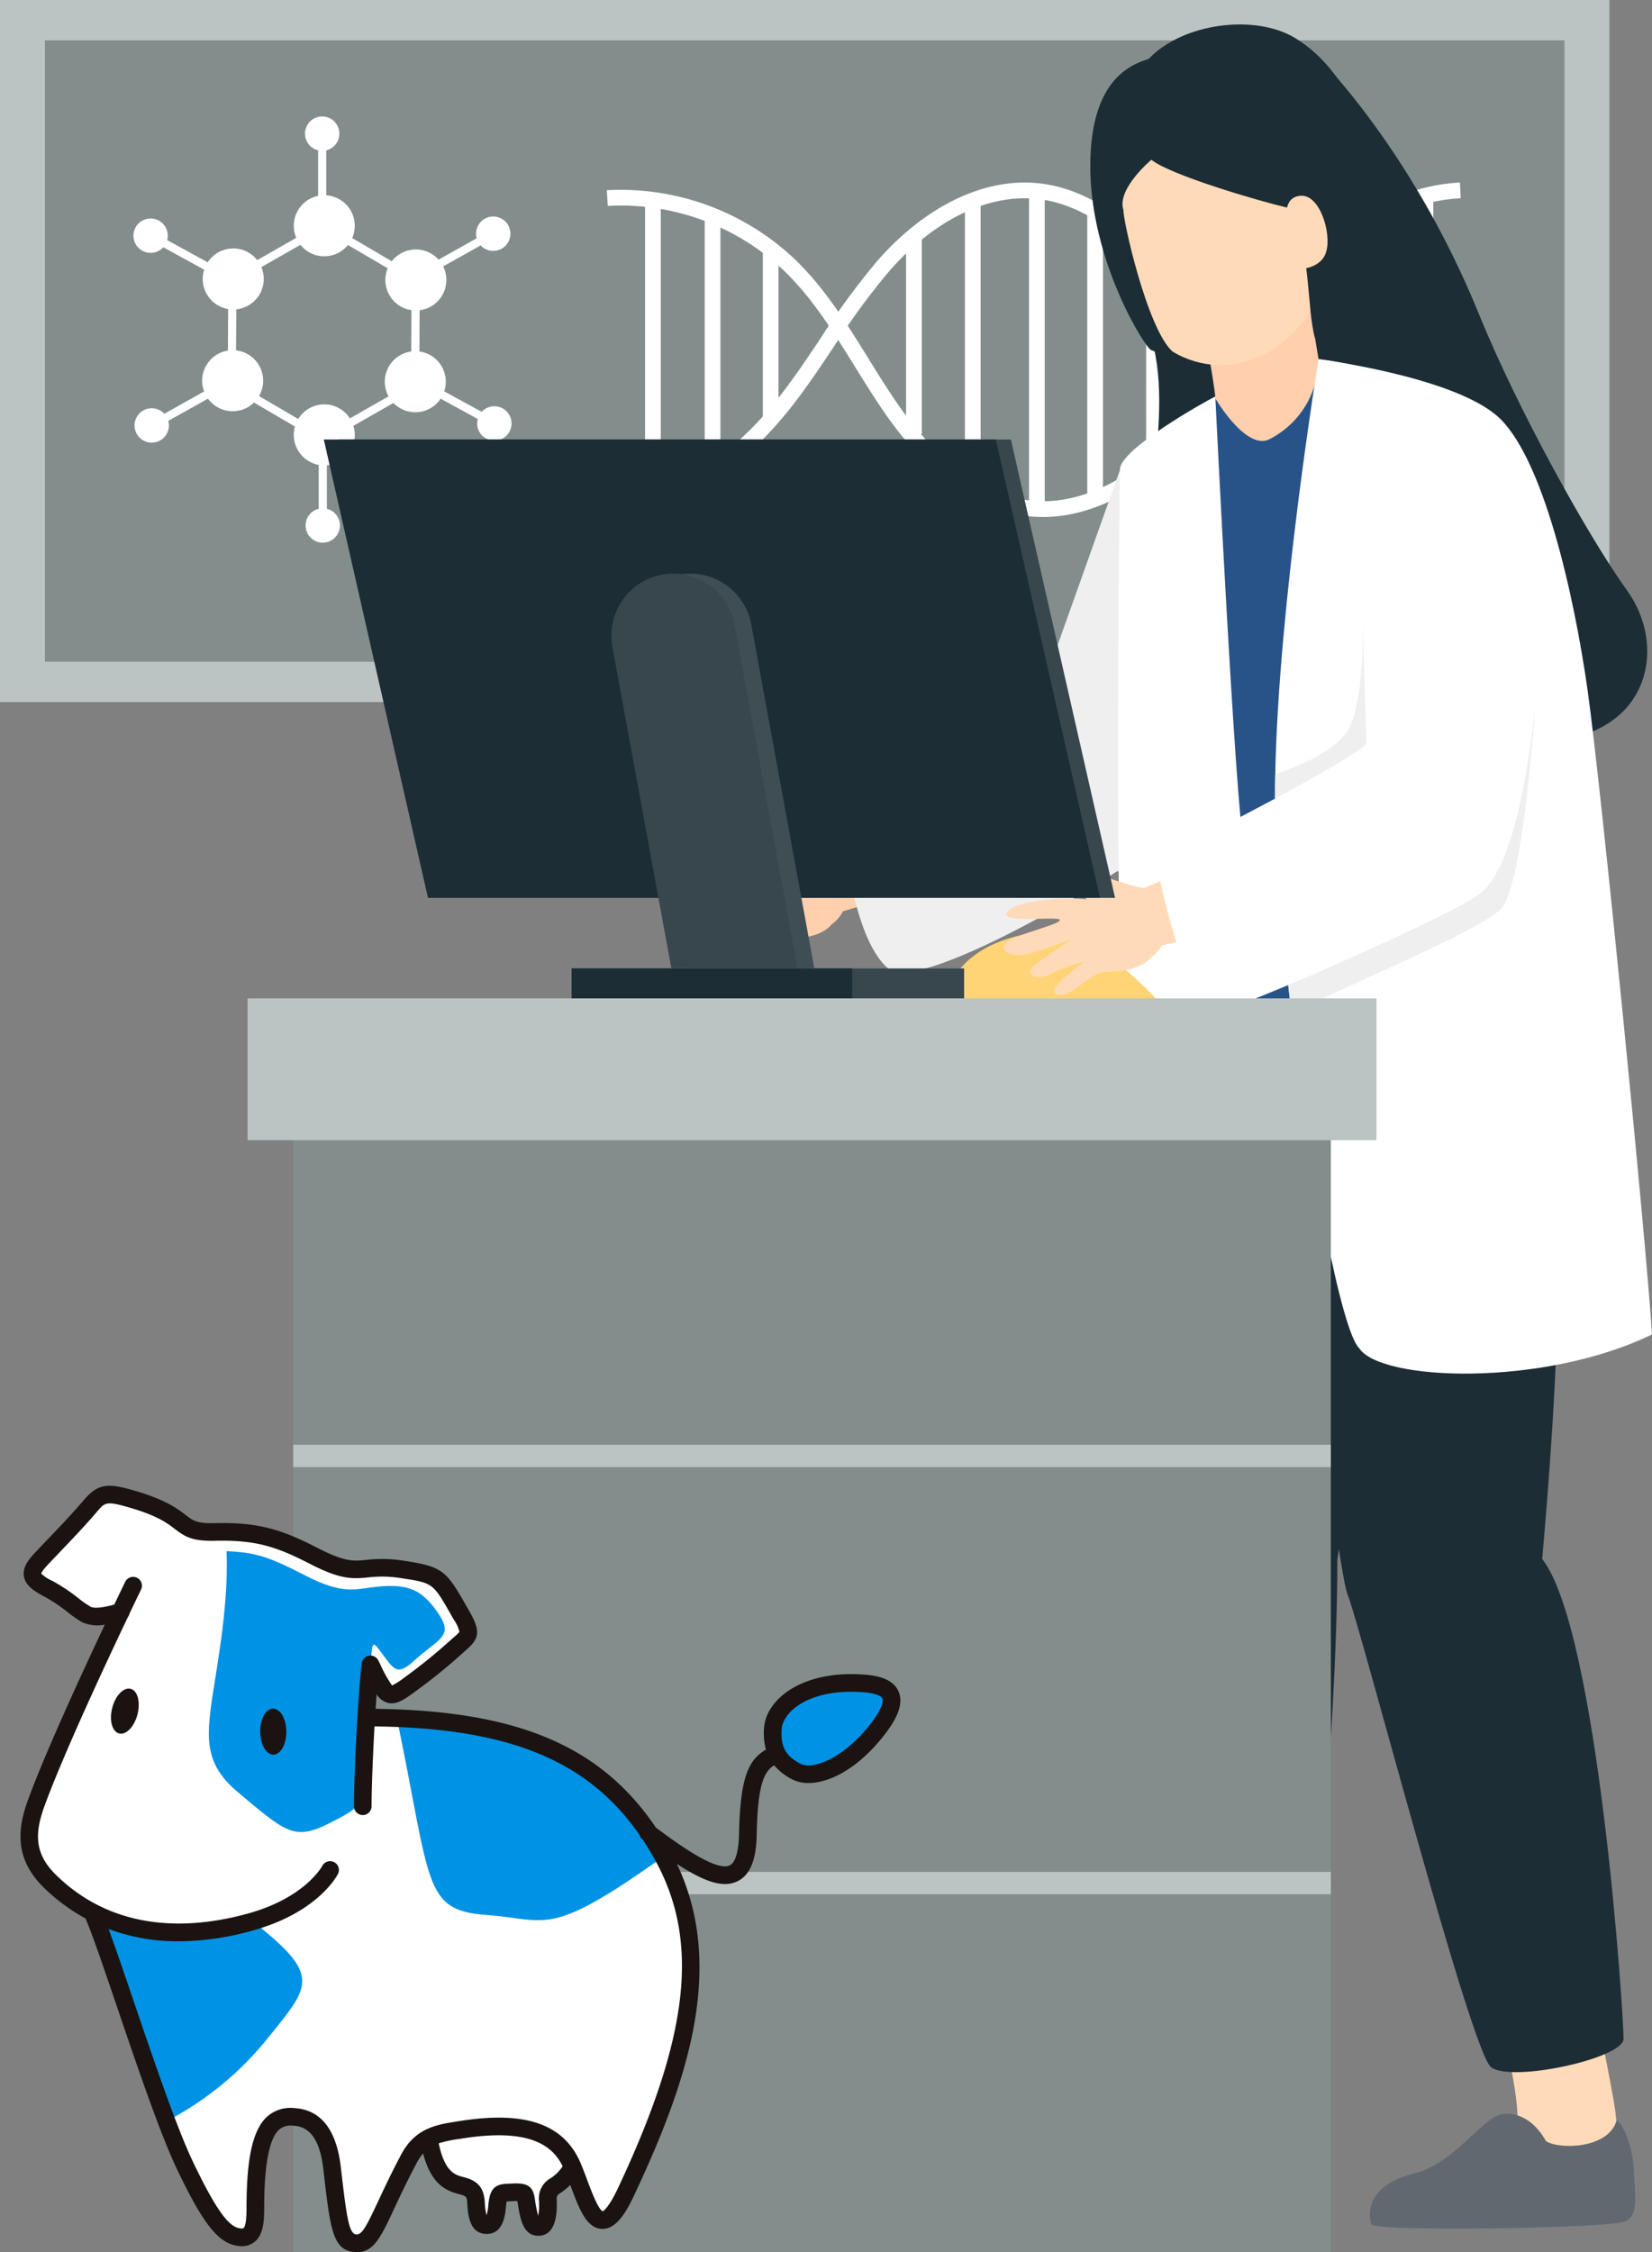 <svg id="ill_mv" xmlns="http://www.w3.org/2000/svg" width="305.46" height="416.183" viewBox="0 0 305.46 416.183">
  <rect x="0" y="0" width="305.46" height="416.183" fill="#808080" stroke="none"/>
  <g id="グループ_1574" data-name="グループ 1574" transform="translate(0 0)">
    <g id="グループ_1492" data-name="グループ 1492">
      <g id="グループ_1491" data-name="グループ 1491">
        <rect id="長方形_779" data-name="長方形 779" width="297.582" height="129.739" fill="#bbc4c3"/>
      </g>
    </g>
    <g id="グループ_1494" data-name="グループ 1494" transform="translate(8.305 7.453)">
      <g id="グループ_1493" data-name="グループ 1493">
        <rect id="長方形_780" data-name="長方形 780" width="280.972" height="114.833" fill="#838e8c"/>
      </g>
    </g>
    <g id="グループ_1546" data-name="グループ 1546" transform="translate(24.673 21.522)">
      <g id="グループ_1545" data-name="グループ 1545" transform="translate(0)">
        <g id="グループ_1496" data-name="グループ 1496" transform="translate(17.434 19.58)">
          <g id="グループ_1495" data-name="グループ 1495">
            <path id="パス_4955" data-name="パス 4955" d="M136.109,103.329a.745.745,0,0,1-.38-.1l-16.895-9.88a.753.753,0,0,1-.373-.653l.108-19.572a.753.753,0,0,1,.38-.65l17-9.694a.753.753,0,0,1,.753.005l16.9,9.88a.754.754,0,0,1,.373.653l-.108,19.572a.756.756,0,0,1-.38.651l-17,9.693A.759.759,0,0,1,136.109,103.329ZM119.97,92.265l16.144,9.442,16.248-9.263.1-18.7L136.318,64.3l-16.246,9.264Z" transform="translate(-118.461 -62.678)" fill="#fff"/>
          </g>
        </g>
        <g id="グループ_1501" data-name="グループ 1501" transform="translate(12.815 24.389)">
          <g id="グループ_1498" data-name="グループ 1498" transform="translate(33.66 18.991)">
            <g id="グループ_1497" data-name="グループ 1497">
              <path id="パス_4956" data-name="パス 4956" d="M149.3,96.15a5.639,5.639,0,1,1,7.682-2.14A5.639,5.639,0,0,1,149.3,96.15Z" transform="translate(-146.429 -85.599)" fill="#fff"/>
            </g>
          </g>
          <g id="グループ_1500" data-name="グループ 1500" transform="translate(0)">
            <g id="グループ_1499" data-name="グループ 1499" transform="translate(0)">
              <path id="パス_4957" data-name="パス 4957" d="M116.881,77.86a5.638,5.638,0,1,1,7.681-2.141A5.638,5.638,0,0,1,116.881,77.86Z" transform="translate(-114.012 -67.309)" fill="#fff"/>
            </g>
          </g>
        </g>
        <g id="グループ_1506" data-name="グループ 1506" transform="translate(12.709 24.578)">
          <g id="グループ_1503" data-name="グループ 1503" transform="translate(33.871)">
            <g id="グループ_1502" data-name="グループ 1502" transform="translate(0)">
              <path id="パス_4958" data-name="パス 4958" d="M154.885,78.073a5.638,5.638,0,1,1,2.226-7.657A5.639,5.639,0,0,1,154.885,78.073Z" transform="translate(-146.53 -67.491)" fill="#fff"/>
            </g>
          </g>
          <g id="グループ_1505" data-name="グループ 1505" transform="translate(0 18.612)">
            <g id="グループ_1504" data-name="グループ 1504">
              <path id="パス_4959" data-name="パス 4959" d="M122.265,96a5.639,5.639,0,1,1,2.225-7.657A5.638,5.638,0,0,1,122.265,96Z" transform="translate(-113.91 -85.416)" fill="#fff"/>
            </g>
          </g>
        </g>
        <g id="グループ_1511" data-name="グループ 1511" transform="translate(29.645 14.561)">
          <g id="グループ_1508" data-name="グループ 1508" transform="translate(0)">
            <g id="グループ_1507" data-name="グループ 1507">
              <path id="パス_4960" data-name="パス 4960" d="M141.5,63.483a5.639,5.639,0,1,1-5.639-5.639A5.639,5.639,0,0,1,141.5,63.483Z" transform="translate(-130.221 -57.844)" fill="#fff"/>
            </g>
          </g>
          <g id="グループ_1510" data-name="グループ 1510" transform="translate(0 38.648)">
            <g id="グループ_1509" data-name="グループ 1509">
              <path id="パス_4961" data-name="パス 4961" d="M141.5,100.7a5.639,5.639,0,1,1-5.639-5.639A5.64,5.64,0,0,1,141.5,100.7Z" transform="translate(-130.221 -95.065)" fill="#fff"/>
            </g>
          </g>
        </g>
        <g id="グループ_1522" data-name="グループ 1522" transform="translate(0 18.857)">
          <g id="グループ_1516" data-name="グループ 1516" transform="translate(53.746 30.415)">
            <g id="グループ_1513" data-name="グループ 1513" transform="translate(0)">
              <g id="グループ_1512" data-name="グループ 1512">
                <path id="パス_4962" data-name="パス 4962" d="M166.4,99.476a.747.747,0,0,1-.361-.093l-12.219-6.694a.753.753,0,1,1,.724-1.32l12.219,6.694a.753.753,0,0,1-.362,1.413Z" transform="translate(-153.433 -91.274)" fill="#fff"/>
              </g>
            </g>
            <g id="グループ_1515" data-name="グループ 1515" transform="translate(9.812 4.281)">
              <g id="グループ_1514" data-name="グループ 1514" transform="translate(0)">
                <path id="パス_4963" data-name="パス 4963" d="M164.533,101.357a3.175,3.175,0,1,1,4.31-1.258A3.173,3.173,0,0,1,164.533,101.357Z" transform="translate(-162.883 -95.397)" fill="#fff"/>
              </g>
            </g>
          </g>
          <g id="グループ_1521" data-name="グループ 1521" transform="translate(0)">
            <g id="グループ_1518" data-name="グループ 1518" transform="translate(2.439 2.431)">
              <g id="グループ_1517" data-name="グループ 1517">
                <path id="パス_4964" data-name="パス 4964" d="M116.99,72.524a.753.753,0,0,1-.36-.092l-12.219-6.7a.753.753,0,1,1,.724-1.32l12.219,6.7a.752.752,0,0,1-.363,1.412Z" transform="translate(-104.02 -64.323)" fill="#fff"/>
              </g>
            </g>
            <g id="グループ_1520" data-name="グループ 1520" transform="translate(0)">
              <g id="グループ_1519" data-name="グループ 1519">
                <path id="パス_4965" data-name="パス 4965" d="M106.372,62.373a3.175,3.175,0,1,1-4.31,1.258A3.176,3.176,0,0,1,106.372,62.373Z" transform="translate(-101.671 -61.982)" fill="#fff"/>
              </g>
            </g>
          </g>
        </g>
        <g id="グループ_1533" data-name="グループ 1533" transform="translate(0.204 18.489)">
          <g id="グループ_1527" data-name="グループ 1527" transform="translate(53.397)">
            <g id="グループ_1524" data-name="グループ 1524" transform="translate(0 2.431)">
              <g id="グループ_1523" data-name="グループ 1523">
                <path id="パス_4966" data-name="パス 4966" d="M154.047,72.275a.754.754,0,0,1-.369-1.411l12.161-6.8a.753.753,0,1,1,.734,1.315l-12.161,6.8A.741.741,0,0,1,154.047,72.275Z" transform="translate(-153.293 -63.969)" fill="#fff"/>
              </g>
            </g>
            <g id="グループ_1526" data-name="グループ 1526" transform="translate(9.754)">
              <g id="グループ_1525" data-name="グループ 1525">
                <path id="パス_4967" data-name="パス 4967" d="M167.411,67.575a3.175,3.175,0,1,1,1.222-4.321A3.175,3.175,0,0,1,167.411,67.575Z" transform="translate(-162.687 -61.628)" fill="#fff"/>
              </g>
            </g>
          </g>
          <g id="グループ_1532" data-name="グループ 1532" transform="translate(0 31.046)">
            <g id="グループ_1529" data-name="グループ 1529" transform="translate(2.438)">
              <g id="グループ_1528" data-name="グループ 1528">
                <path id="パス_4968" data-name="パス 4968" d="M104.969,99.834a.753.753,0,0,1-.369-1.41l12.162-6.8a.753.753,0,0,1,.735,1.315l-12.163,6.8A.751.751,0,0,1,104.969,99.834Z" transform="translate(-104.214 -91.527)" fill="#fff"/>
              </g>
            </g>
            <g id="グループ_1531" data-name="グループ 1531" transform="translate(0 4.386)">
              <g id="グループ_1530" data-name="グループ 1530">
                <path id="パス_4969" data-name="パス 4969" d="M103.493,96.156a3.175,3.175,0,1,1-1.222,4.321A3.174,3.174,0,0,1,103.493,96.156Z" transform="translate(-101.867 -95.752)" fill="#fff"/>
              </g>
            </g>
          </g>
        </g>
        <g id="グループ_1544" data-name="グループ 1544" transform="translate(31.726)">
          <g id="グループ_1538" data-name="グループ 1538" transform="translate(0)">
            <g id="グループ_1535" data-name="グループ 1535" transform="translate(2.422 2.439)">
              <g id="グループ_1534" data-name="グループ 1534">
                <path id="パス_4970" data-name="パス 4970" d="M135.311,61.61a.754.754,0,0,1-.753-.753V46.924a.753.753,0,1,1,1.506,0V60.857A.755.755,0,0,1,135.311,61.61Z" transform="translate(-134.558 -46.17)" fill="#fff"/>
              </g>
            </g>
            <g id="グループ_1537" data-name="グループ 1537">
              <g id="グループ_1536" data-name="グループ 1536">
                <path id="パス_4971" data-name="パス 4971" d="M138.574,47a3.175,3.175,0,1,1-3.174-3.175A3.175,3.175,0,0,1,138.574,47Z" transform="translate(-132.225 -43.821)" fill="#fff"/>
              </g>
            </g>
          </g>
          <g id="グループ_1543" data-name="グループ 1543" transform="translate(0.109 60.883)">
            <g id="グループ_1540" data-name="グループ 1540" transform="translate(2.422)">
              <g id="グループ_1539" data-name="グループ 1539">
                <path id="パス_4972" data-name="パス 4972" d="M135.416,117.9a.754.754,0,0,1-.753-.753V103.209a.753.753,0,0,1,1.506,0v13.933A.754.754,0,0,1,135.416,117.9Z" transform="translate(-134.663 -102.456)" fill="#fff"/>
              </g>
            </g>
            <g id="グループ_1542" data-name="グループ 1542" transform="translate(0 11.53)">
              <g id="グループ_1541" data-name="グループ 1541">
                <path id="パス_4973" data-name="パス 4973" d="M132.33,116.734a3.175,3.175,0,1,1,3.175,3.175A3.175,3.175,0,0,1,132.33,116.734Z" transform="translate(-132.33 -113.56)" fill="#fff"/>
              </g>
            </g>
          </g>
        </g>
      </g>
    </g>
    <g id="グループ_1573" data-name="グループ 1573" transform="translate(112.202 33.735)">
      <g id="グループ_1548" data-name="グループ 1548" transform="translate(0.012)">
        <g id="グループ_1547" data-name="グループ 1547">
          <path id="パス_4974" data-name="パス 4974" d="M186.132,117.389l-.152-2.9c14.62-.767,25.586-11.6,30.82-17.989,3.149-3.845,5.982-8.081,8.72-12.178a135.161,135.161,0,0,1,10.528-14.333c8.835-10.047,19.6-15.261,29.551-14.293,9.547.925,18.821,7.5,26.819,19.026,1.97,2.839,3.821,5.823,5.609,8.71,3.846,6.2,7.823,12.62,13.091,17.678a43.887,43.887,0,0,0,32.573,11.96l.179,2.9a46.841,46.841,0,0,1-34.764-12.764c-5.53-5.31-9.606-11.884-13.546-18.243-1.769-2.854-3.6-5.806-5.526-8.583-5.227-7.53-13.759-16.732-24.714-17.792-9.018-.878-18.883,3.983-27.092,13.319a133.2,133.2,0,0,0-10.294,14.032c-2.777,4.153-5.649,8.449-8.887,12.4C213.507,105.1,201.867,116.565,186.132,117.389Z" transform="translate(-185.98 -55.584)" fill="#fff"/>
        </g>
      </g>
      <g id="グループ_1550" data-name="グループ 1550" transform="translate(0 0.001)">
        <g id="グループ_1549" data-name="グループ 1549">
          <path id="パス_4975" data-name="パス 4975" d="M266.6,117.388q-1.187,0-2.363-.113c-9.55-.925-18.822-7.5-26.819-19.026-1.972-2.84-3.823-5.825-5.613-8.714-3.845-6.2-7.821-12.616-13.087-17.671A43.853,43.853,0,0,0,186.146,59.9l-.178-2.9a46.847,46.847,0,0,1,34.765,12.764c5.529,5.308,9.6,11.881,13.542,18.235,1.77,2.856,3.6,5.812,5.53,8.589,5.227,7.53,13.758,16.731,24.714,17.792,9.024.861,18.88-3.982,27.091-13.318a132.99,132.99,0,0,0,10.3-14.034c2.776-4.153,5.649-8.449,8.886-12.4,5.539-6.761,17.178-18.224,32.912-19.047l.152,2.9c-14.62.766-25.585,11.6-30.818,17.988-3.148,3.844-5.981,8.079-8.719,12.176a135.214,135.214,0,0,1-10.53,14.336C285.653,112.238,275.869,117.388,266.6,117.388Z" transform="translate(-185.968 -55.585)" fill="#fff"/>
        </g>
      </g>
      <g id="グループ_1552" data-name="グループ 1552" transform="translate(149.918 2.329)">
        <g id="グループ_1551" data-name="グループ 1551" transform="translate(0)">
          <rect id="長方形_781" data-name="長方形 781" width="2.903" height="56.169" fill="#fff"/>
        </g>
      </g>
      <g id="グループ_1554" data-name="グループ 1554" transform="translate(138.549 7.65)">
        <g id="グループ_1553" data-name="グループ 1553" transform="translate(0)">
          <rect id="長方形_782" data-name="長方形 782" width="2.903" height="48.166" fill="#fff"/>
        </g>
      </g>
      <g id="グループ_1556" data-name="グループ 1556" transform="translate(126.332 17.447)">
        <g id="グループ_1555" data-name="グループ 1555" transform="translate(0)">
          <rect id="長方形_783" data-name="長方形 783" width="2.903" height="32.064" fill="#fff"/>
        </g>
      </g>
      <g id="グループ_1558" data-name="グループ 1558" transform="translate(99.722 15.15)">
        <g id="グループ_1557" data-name="グループ 1557" transform="translate(0)">
          <rect id="長方形_784" data-name="長方形 784" width="2.903" height="36.892" fill="#fff"/>
        </g>
      </g>
      <g id="グループ_1560" data-name="グループ 1560" transform="translate(88.836 5.835)">
        <g id="グループ_1559" data-name="グループ 1559" transform="translate(0)">
          <rect id="長方形_785" data-name="長方形 785" width="2.903" height="53.002" fill="#fff"/>
        </g>
      </g>
      <g id="グループ_1562" data-name="グループ 1562" transform="translate(78.071 2.45)">
        <g id="グループ_1561" data-name="グループ 1561" transform="translate(0)">
          <rect id="長方形_786" data-name="長方形 786" width="2.903" height="57.145" fill="#fff"/>
        </g>
      </g>
      <g id="グループ_1564" data-name="グループ 1564" transform="translate(66.218 3.78)">
        <g id="グループ_1563" data-name="グループ 1563" transform="translate(0)">
          <rect id="長方形_787" data-name="長方形 787" width="2.903" height="52.738" fill="#fff"/>
        </g>
      </g>
      <g id="グループ_1566" data-name="グループ 1566" transform="translate(55.332 9.707)">
        <g id="グループ_1565" data-name="グループ 1565" transform="translate(0)">
          <rect id="長方形_788" data-name="長方形 788" width="2.903" height="36.79" fill="#fff"/>
        </g>
      </g>
      <g id="グループ_1568" data-name="グループ 1568" transform="translate(28.844 12.61)">
        <g id="グループ_1567" data-name="グループ 1567" transform="translate(0)">
          <rect id="長方形_789" data-name="長方形 789" width="2.903" height="31.629" fill="#fff"/>
        </g>
      </g>
      <g id="グループ_1570" data-name="グループ 1570" transform="translate(18.101 5.624)">
        <g id="グループ_1569" data-name="グループ 1569" transform="translate(0)">
          <rect id="長方形_790" data-name="長方形 790" width="2.903" height="47.396" fill="#fff"/>
        </g>
      </g>
      <g id="グループ_1572" data-name="グループ 1572" transform="translate(7.072 3.417)">
        <g id="グループ_1571" data-name="グループ 1571" transform="translate(0)">
          <rect id="長方形_791" data-name="長方形 791" width="2.903" height="54.791" fill="#fff"/>
        </g>
      </g>
    </g>
  </g>
  <g id="グループ_1655" data-name="グループ 1655" transform="translate(0 4.521)">
    <g id="グループ_1604" data-name="グループ 1604" transform="translate(127.182)">
      <g id="グループ_1575" data-name="グループ 1575" transform="translate(79.064 4.515)">
        <path id="パス_4976" data-name="パス 4976" d="M312.586,31.8s18.246,17.218,31.189,49.056c7.08,17.415,20.086,40.914,27.375,51.03s4.315,25.59-12.794,27.673-74.685-3.124-76.025-24.1,6.249-38.236-.595-54.6-6.679-35.558-.959-37.046S312.586,31.8,312.586,31.8Z" transform="translate(-276.539 -31.796)" fill="#1c2d35"/>
      </g>
      <g id="グループ_1577" data-name="グループ 1577" transform="translate(0 129.54)">
        <g id="グループ_1576" data-name="グループ 1576">
          <path id="パス_4977" data-name="パス 4977" d="M265.862,152.638s-35.884,21.674-40.529,23.613c-2.488.084-12.88-4.177-13.144-2.362s1.942,3.425,2.945,4.77c-3.452-.377-12.031.522-13.99,2.362-3.1,2.907,9.29.645,9.257,1.545s-9.257,3.193-9.894,4.686,1.447,2.952,6.7.852c3.217-1.287,5.24-1.982,5.24-1.982s-4.433,3.236-6.35,4.741.1,3.151,3.02,1.49a23.658,23.658,0,0,1,5.931-2.317s-5.32,4.05-5.226,5.339,2.067.978,4.076-.632c3.53-2.832,3.482-2.6,4.505-2.926s6.238-.006,8.618-2.877a6.814,6.814,0,0,0,2.067-2.4s40.088-11.5,47.045-15.908S268.558,149.3,265.862,152.638Z" transform="translate(-200.395 -152.205)" fill="#ffcfae"/>
        </g>
      </g>
      <g id="グループ_1578" data-name="グループ 1578" transform="translate(28.485 128.561)">
        <path id="パス_4978" data-name="パス 4978" d="M263.676,151.262,227.828,169.2s1.516,23.6,9.4,28.574c8.881,2.319,46.934-20.9,47.647-23.41S263.676,151.262,263.676,151.262Z" transform="translate(-227.828 -151.262)" fill="#efefef"/>
      </g>
      <g id="グループ_1583" data-name="グループ 1583" transform="translate(64.075 288.347)">
        <g id="グループ_1581" data-name="グループ 1581" transform="translate(0 83.818)">
          <g id="グループ_1579" data-name="グループ 1579" transform="translate(18.047)">
            <path id="パス_4979" data-name="パス 4979" d="M307.279,386.242s-.343,14.473-.549,16.177,5.155,13.376,3.032,16.321-27.8,1.208-29.423.829-1.938-11.56,8.453-16.265c1.658-4.375.866-17.433.866-17.433Z" transform="translate(-279.485 -385.871)" fill="#ffcfae"/>
          </g>
          <g id="グループ_1580" data-name="グループ 1580" transform="translate(0 15.022)">
            <path id="パス_4980" data-name="パス 4980" d="M286.745,400.378s4.343-.8,7.667,4.875c2.358,1.546,11.6,1.269,12.979-4.023,1.111.317,3.188,4.756,3.407,9.5s1.069,7.861-1.525,9.123-46.423,2.835-46.89,1.32-1.565-7.359,8.888-9.807C278.657,408.5,283.261,400.221,286.745,400.378Z" transform="translate(-262.104 -400.339)" fill="#1c2d35"/>
          </g>
        </g>
        <g id="グループ_1582" data-name="グループ 1582" transform="translate(28.306)">
          <path id="パス_4981" data-name="パス 4981" d="M289.594,309.177l-.229,81.578,17.479.831s6.91-49.681,5.4-59.248-2.638-27.19-2.638-27.19Z" transform="translate(-289.365 -305.148)" fill="#ffcfae"/>
        </g>
      </g>
      <g id="グループ_1588" data-name="グループ 1588" transform="translate(126.107 286.241)">
        <g id="グループ_1586" data-name="グループ 1586" transform="translate(0 82.814)">
          <g id="グループ_1584" data-name="グループ 1584" transform="translate(20.285)">
            <path id="パス_4982" data-name="パス 4982" d="M363.37,382.876s3.035,15.108,3.14,16.82,1.679,10.292.125,13.573-22.051,7.344-23.716,7.266-4-11.017,5.363-17.528c.839-4.6-2.308-17.3-2.308-17.3Z" transform="translate(-341.382 -382.876)" fill="#ffdab8"/>
          </g>
          <g id="グループ_1585" data-name="グループ 1585" transform="translate(0 17.042)">
            <path id="パス_4983" data-name="パス 4983" d="M346.829,399.318s4.357-.723,7.576,5.014c2.33,1.589,11.575,1.48,13.05-3.786,1.106.336,3.1,4.813,3.233,9.562s.926,7.88-1.691,9.094-46.467,1.988-46.906.466-1.431-7.387,9.066-9.644C338.594,407.288,343.349,399.1,346.829,399.318Z" transform="translate(-321.846 -399.289)" fill="#616870"/>
          </g>
        </g>
        <g id="グループ_1587" data-name="グループ 1587" transform="translate(4.756)">
          <path id="パス_4984" data-name="パス 4984" d="M326.426,310.84l19.047,79.612,17.4-1.828s1.605-50.508-1.338-59.736S350.2,303.12,350.2,303.12Z" transform="translate(-326.426 -303.12)" fill="#ffdab8"/>
        </g>
      </g>
      <g id="グループ_1589" data-name="グループ 1589" transform="translate(85.707 46.311)">
        <path id="パス_4985" data-name="パス 4985" d="M292.713,81.616s1.778,10.331,2.046,12.867c-.4,1.2-8.658,5.378-10.793,9.582s-.333,74.945,0,84.555,43.579,14.415,60.8,6.407c-1.2-9.61-5.331-83.7-7.333-94.508s-23.58-12.937-23.58-12.937L311.27,72.049Z" transform="translate(-282.937 -72.049)" fill="#ffcfae"/>
      </g>
      <g id="グループ_1590" data-name="グループ 1590" transform="translate(77.664 9.05)">
        <path id="パス_4986" data-name="パス 4986" d="M317.689,63.917c-.564,14.877-10.529,26.577-22.258,26.133s-20.779-12.865-20.215-27.742,10.529-26.576,22.258-26.132S318.253,49.04,317.689,63.917Z" transform="translate(-275.191 -36.163)" fill="#ffdab8"/>
      </g>
      <g id="グループ_1591" data-name="グループ 1591" transform="translate(74.415)">
        <path id="パス_4987" data-name="パス 4987" d="M283.354,52.453s-6.506,5.431-5.155,9.317c-.179,1.413,4.326,21.869,9.071,26.126-.807,1.8-2.9-.009-3.916-.248s-11.285-16.36-11.292-33.985c-.007-15.855,7.313-18.75,10.788-19.849,6.421-6.726,19.737-8.289,27.033-3.892,11.371,6.854,15.587,22.546,19.036,38.831.052,3.689-5.13,15.564-15.282,16.746-1.641-5.532-.693-18.17-5.1-24.185C302.947,60,286.9,55.28,283.354,52.453Z" transform="translate(-272.062 -27.448)" fill="#1c2d35"/>
      </g>
      <g id="グループ_1592" data-name="グループ 1592" transform="translate(110.649 31.646)">
        <path id="パス_4988" data-name="パス 4988" d="M307.031,62.77c.051-.218-.866-4.628,2.631-4.84s5.644,6.784,4.716,10.243-5.367,3.334-5.367,3.334Z" transform="translate(-306.958 -57.925)" fill="#ffdab8"/>
      </g>
      <g id="グループ_1593" data-name="グループ 1593" transform="translate(61.23 80.825)">
        <path id="パス_4989" data-name="パス 4989" d="M278.567,105.288s-17.4,48.912-19.086,53.532,15.294,21.643,19.925,22.986S279.407,105.907,278.567,105.288Z" transform="translate(-259.364 -105.288)" fill="#efefef"/>
      </g>
      <g id="グループ_1594" data-name="グループ 1594" transform="translate(85.61 188.545)">
        <path id="パス_4990" data-name="パス 4990" d="M289.874,209.031s-6.249,90.456-6.249,105.929-1.884,80,.2,82.352,22.616,3.536,25.368.29,8.2-62.706,8.131-93.354c4.984-34.516,11.531-91.051,11.531-91.051Z" transform="translate(-282.844 -209.031)" fill="#1c2d35"/>
      </g>
      <g id="グループ_1595" data-name="グループ 1595" transform="translate(109.305 166.61)">
        <path id="パス_4991" data-name="パス 4991" d="M305.664,208.463c-.046,4.142,10.348,97.306,12.7,103.022s22.737,84.444,26.523,87.307,24.391-1.625,24.483-5.217-4.585-75.314-15.033-88.708c2.282-26.473,6.956-83.754-3.777-108.429S305.664,208.463,305.664,208.463Z" transform="translate(-305.664 -187.906)" fill="#1c2d35"/>
      </g>
      <g id="グループ_1596" data-name="グループ 1596" transform="translate(80.184 61.848)">
        <path id="パス_4992" data-name="パス 4992" d="M314.053,87.012s31.466,11.659,37.268,19.545c9.181,12.477,1.785,44.371,2.578,55.6s.942,44.554-.248,54.967-48.433,20.166-73.189,5.084c-1.418-28.684-5.288-110.472-.578-116.669S294.962,94.26,294.962,94.26s5.626,9.616,9.94,7.585A16.613,16.613,0,0,0,314.053,87.012Z" transform="translate(-277.618 -87.012)" fill="#285388"/>
      </g>
      <g id="グループ_1597" data-name="グループ 1597" transform="translate(108.575 61.856)">
        <path id="パス_4993" data-name="パス 4993" d="M305,171.489c.234,10.023,1.4,23.168,3.03,36.571,3.52,28.692,9.231,58.6,12.493,61.72,3.87,6.084,33.914,7.272,54.145-2.541-1.188-18.46-9.416-101.181-11.887-118.872-2.494-17.714-8.321-43.8-16.945-51.022S313.014,87.02,313.014,87.02,305.626,131.958,305,163.7C304.95,166.408,304.95,169.019,305,171.489Z" transform="translate(-304.961 -87.02)" fill="#fff"/>
      </g>
      <g id="グループ_1598" data-name="グループ 1598" transform="translate(96.846 107.377)">
        <path id="パス_4994" data-name="パス 4994" d="M348.225,130.86s-.618,33.433-6.332,44.244c-1.539,2.91-25.424,10.046-43.948,13.86-4.4.29-4.281-10.37-4.281-10.37s31.859-16.094,31.859-17.253.652-25.315.652-25.315Z" transform="translate(-293.665 -130.86)" fill="#ffdab8"/>
      </g>
      <g id="グループ_1599" data-name="グループ 1599" transform="translate(74.004 68.746)">
        <path id="パス_4995" data-name="パス 4995" d="M295.191,93.655s3.666,75.123,5.315,83.311-1.014,90.906-2.658,93.882c-20.092-.595-23.417-2.678-25.77-5.654s6.216-53.4,5.5-71.183-.178-83.249,0-86.967S292.986,94.748,295.191,93.655Z" transform="translate(-271.666 -93.655)" fill="#fff"/>
      </g>
      <g id="グループ_1600" data-name="グループ 1600" transform="translate(47.528 167.896)">
        <path id="パス_4996" data-name="パス 4996" d="M288.575,205.283s-13.809-18.964-28.191-15.778S246.168,202.8,246.168,202.8Z" transform="translate(-246.168 -189.144)" fill="#ffd476"/>
      </g>
      <g id="グループ_1601" data-name="グループ 1601" transform="translate(58.432 142.364)">
        <path id="パス_4997" data-name="パス 4997" d="M318.644,164.9s-31.217,15.027-36.007,16.846c-2.535,0-13.178-4.659-13.508-2.82s1.864,3.55,2.841,4.952c-3.5-.5-12.262.135-14.317,1.943-3.246,2.858,9.434.963,9.371,1.877s-9.527,2.945-10.224,4.444,1.376,3.052,6.787,1.088c3.315-1.2,5.4-1.845,5.4-1.845s-4.617,3.148-6.619,4.616,0,3.211,3.025,1.616a24.059,24.059,0,0,1,6.112-2.162s-5.549,3.946-5.494,5.262,2.071,1.063,4.169-.511c3.686-2.764,3.63-2.533,4.682-2.828s6.35.2,8.866-2.646a6.936,6.936,0,0,0,2.183-2.371s36.6-7.4,43.821-11.647S322.715,162.147,318.644,164.9Z" transform="translate(-256.669 -164.555)" fill="#ffdab8"/>
      </g>
      <g id="グループ_1602" data-name="グループ 1602" transform="translate(108.575 109.822)">
        <path id="パス_4998" data-name="パス 4998" d="M305,169.718c.234,10.023,1.4,23.168,3.03,36.571,7.179-4.125,35.173-15.425,38.785-19.551,4.149-4.755,6.242-37.26,6.242-37.26l-31.823-16.263s.339,14.127-2.505,20.071c-2.028,4.195-9.51,7.225-13.729,8.647C304.949,164.637,304.949,167.248,305,169.718Z" transform="translate(-304.961 -133.215)" fill="#efefef"/>
      </g>
      <g id="グループ_1603" data-name="グループ 1603" transform="translate(86.926 71.425)">
        <path id="パス_4999" data-name="パス 4999" d="M339.318,96.235s17.258,21.126,15.473,44.484-5.356,40.679-11.456,44.962-43.927,20.945-48.52,21.689-11.977-27.9-10.516-28.457,38.357-19.3,38.357-21.384-2.083-49.393.892-53.41S339.318,96.235,339.318,96.235Z" transform="translate(-284.111 -96.235)" fill="#fff"/>
      </g>
    </g>
    <g id="グループ_1610" data-name="グループ 1610" transform="translate(45.779 179.976)">
      <g id="グループ_1605" data-name="グループ 1605" transform="translate(8.436 16.353)">
        <rect id="長方形_792" data-name="長方形 792" width="191.863" height="215.333" transform="translate(0 0)" fill="#838e8c"/>
      </g>
      <g id="グループ_1608" data-name="グループ 1608" transform="translate(8.436 82.493)">
        <g id="グループ_1606" data-name="グループ 1606" transform="translate(0 0)">
          <rect id="長方形_793" data-name="長方形 793" width="191.863" height="4.118" fill="#bbc4c3"/>
        </g>
        <g id="グループ_1607" data-name="グループ 1607" transform="translate(0 78.936)">
          <rect id="長方形_794" data-name="長方形 794" width="191.863" height="4.118" transform="translate(0 0)" fill="#bbc4c3"/>
        </g>
      </g>
      <g id="グループ_1609" data-name="グループ 1609" transform="translate(0 0)">
        <rect id="長方形_795" data-name="長方形 795" width="208.735" height="26.206" fill="#bbc4c3"/>
      </g>
    </g>
    <g id="グループ_1617" data-name="グループ 1617" transform="translate(59.872 76.699)">
      <g id="グループ_1611" data-name="グループ 1611" transform="translate(45.814 97.741)">
        <rect id="長方形_796" data-name="長方形 796" width="72.58" height="5.536" fill="#38474e"/>
      </g>
      <g id="グループ_1612" data-name="グループ 1612" transform="translate(45.814 97.741)">
        <rect id="長方形_797" data-name="長方形 797" width="51.891" height="5.536" fill="#1c2d35"/>
      </g>
      <g id="グループ_1613" data-name="グループ 1613" transform="translate(2.789 0)">
        <path id="パス_5000" data-name="パス 5000" d="M281.776,186.016l-19.262-84.7H138.256l19.262,84.7Z" transform="translate(-138.256 -101.315)" fill="#38474e"/>
      </g>
      <g id="グループ_1614" data-name="グループ 1614" transform="translate(0 0)">
        <path id="パス_5001" data-name="パス 5001" d="M279.09,186.016l-19.262-84.7H135.57l19.262,84.7Z" transform="translate(-135.57 -101.315)" fill="#1c2d35"/>
      </g>
      <g id="グループ_1615" data-name="グループ 1615" transform="translate(56.275 24.772)">
        <path id="パス_5002" data-name="パス 5002" d="M224.19,198.135l-11.658-63.56a11.475,11.475,0,0,0-11.287-9.4h0a11.473,11.473,0,0,0-11.286,13.543l10.9,59.42Z" transform="translate(-189.767 -125.172)" fill="#3e4e54"/>
      </g>
      <g id="グループ_1616" data-name="グループ 1616" transform="translate(53.169 24.772)">
        <path id="パス_5003" data-name="パス 5003" d="M221.2,198.135l-11.658-63.56a11.475,11.475,0,0,0-11.287-9.4h0a11.473,11.473,0,0,0-11.286,13.543l10.9,59.42Z" transform="translate(-186.775 -125.172)" fill="#38474e"/>
      </g>
    </g>
    <g id="グループ_2477" data-name="グループ 2477" transform="translate(3.786 270.044)">
      <path id="パス_4595" data-name="パス 4595" d="M411.831,390.5l12.4-13.78h6.595l10.827,6.89,11.221-.591,14.371,6.3,8.071.689,10.532.492,7.186,11.712s-15.158,12.009-15.454,11.812-3.445-4.233-3.445-4.233l-.295,7.842,21.064,1.608,13.977,4.921,11.812,7.579,10.04,15.257,2.658,11.811v9.45l-2.658,14.075-5.512,15.65-6,11.572-2.658,1.322-4.626-9.35-3.15,2.362-1.87,2.264-.689,5.906-1.574-.492-2.363-6.3-3.949-.2-.775,3.445-1.28,2.953-2.559-1.913-.394-4.682-3.445-.984-3.007-3.74-2.8-3.938-3.74,4.134-4.036,9.209-2.461,4.275-3.051,1.083-2.559-4.528-1.181-10.63-3.249-7.185-4.232-1.575-2.953,1.1-2.461,4.514-.492,5.52-.788,7.429-1.083,3.473h-2.953l-5.118-4.612L438.309,496.7l-14.272-41.34-1.673-2.461-5.414-4.036-4.159-3.051-1.747-8.957s5.512-13.288,5.807-13.78,7.875-16.536,8.17-17.324,2.264-7.185,2.264-7.185l-5.512-.2Z" transform="translate(-409.544 -374.668)" fill="#fff"/>
      <g id="グループ_1270" data-name="グループ 1270" transform="translate(13.388 12.081)">
        <path id="パス_4596" data-name="パス 4596" d="M489.645,409.493c4.789-4.348,7.629-4.616,4.789-8.87s-5.29-5.261-9.491-5.147c-5.535.156-7.136,2.19-15.17-1.951-6.684-3.444-9.108-4.262-14.551-4.494.474,10.879-2.244,23.416-2.954,29.332s-.7,10.388,4.969,15.137c8.752,7.33,10.407,9.107,16.792,5.907s6.388-3.367,6.563-10.347c.257-6.585.748-14.9,1.244-19.1.359-3.294.185-4.551,1.419-2.96C485.949,410.479,486.465,412.377,489.645,409.493Z" transform="translate(-430.509 -389.031)" fill="#0092e5"/>
        <path id="パス_4597" data-name="パス 4597" d="M595.181,418.932c-9.577-.242-15.02,4.255-15.258,8.514s1.42,6.263,4.259,7.807c3.7,2.008,10.322-1.585,15.14-7.807C605,420.112,600.156,419.052,595.181,418.932Z" transform="translate(-454.208 -394.568)" fill="#0092e5"/>
        <path id="パス_4598" data-name="パス 4598" d="M494.623,426.93c6.385,30.707,4.793,35.484,16.582,36.353,11.464.843,11.407,4.392,32.68-10.774-.075-.13-.139-.267-.216-.4C534.449,435.634,520.1,427.945,494.623,426.93Z" transform="translate(-438.413 -396.051)" fill="#0092e5"/>
        <path id="パス_4599" data-name="パス 4599" d="M455.181,472.633c-.077.026-.14.045-.217.067-10.07,2.833-20.334,2.845-29.179-1.645l-.15.105c2.473,5.515,8.607,25.223,13.626,38.4a58.6,58.6,0,0,0,18.9-15.576C465.849,484.454,467.928,482.643,455.181,472.633Z" transform="translate(-425.635 -404.224)" fill="#0092e5"/>
      </g>
      <path id="パス_4600" data-name="パス 4600" d="M434.642,424.976c-.589,2.273-2.107,3.848-3.4,3.517s-1.858-2.448-1.267-4.727,2.107-3.851,3.4-3.523,1.853,2.454,1.264,4.732" transform="translate(-413.007 -382.723)" fill="#1a1311"/>
      <path id="パス_4601" data-name="パス 4601" d="M468.432,428.972c.019,2.352-1.045,4.268-2.372,4.283s-2.434-1.89-2.457-4.236,1.045-4.268,2.378-4.281,2.433,1.881,2.452,4.234" transform="translate(-419.279 -383.563)" fill="#1a1311"/>
      <path id="パス_4602" data-name="パス 4602" d="M571.505,412.091c-1.221-2.567-4.679-2.994-7.9-3.071-10.6-.282-16.641,4.978-16.925,10.053a11.868,11.868,0,0,0,.355,3.881c-2.955,1.811-4.748,4.448-4.966,15.572-.063,3.243-.671,5.309-1.713,5.82-2.491,1.217-9.54-3.913-13.662-6.979-10.219-15.139-25.7-21.614-51.822-21.947.06-.923.122-1.819.185-2.673a3.563,3.563,0,0,0,2.093,1.573c1.625.4,3.117-.688,5-2.061A103.365,103.365,0,0,0,491.1,405c.187-.169.366-.324.531-.468,2.343-2.039,2.752-3.361.555-7.173l-.633-1.106c-3.648-6.385-4.291-7.123-11.539-8.211a25.068,25.068,0,0,0-6.895-.138c-2.362.233-3.921.383-8.92-2.182-6.528-3.349-10.838-4.821-19.049-4.612-3.342.073-3.986-.424-5.416-1.515-1.58-1.205-3.744-2.857-9.625-4.544-4.772-1.367-6.562-1.291-9.23,1.838-2.079,2.445-4.661,5.144-6.735,7.311-.912.954-1.748,1.827-2.442,2.574-1.075,1.159-2.136,2.561-1.863,4.168s1.682,2.633,3.719,3.707a28.968,28.968,0,0,1,4.357,2.9,21.5,21.5,0,0,0,2.716,1.876,7.033,7.033,0,0,0,4.167.444c-4.225,8.944-10.894,23.4-14.14,32.213-1.819,4.949-2.9,10.766,2.873,16.391a34.884,34.884,0,0,0,7.7,5.69c1.256,2.9,3.4,9.205,5.876,16.488,3.726,10.964,7.951,23.392,11.051,29.874,4.964,10.382,7.758,13.824,11.5,14.167a3.756,3.756,0,0,0,3-.909c1.484-1.354,1.608-3.785,1.608-6.156,0-7.858.912-12.7,2.709-14.4a3.281,3.281,0,0,1,2.664-.768c2.009.117,4.771,1.084,5.571,8.085,1.289,11.25,1.722,15.041,5.963,15.271.1.006.2.008.295.008,3.08,0,4.423-2.873,6.8-7.961,1.058-2.263,2.375-5.079,4.2-8.519a8.778,8.778,0,0,1,1.183-1.741c1.517,5.708,4.241,6.9,6.732,7.527,1.348.337,1.361.548,1.434,1.709.117,1.881.337,5.38,3.274,5.607,3.373.252,3.728-3.438,3.877-5.021a9.6,9.6,0,0,1,.13-.971l.281-.012c.169-.007.351-.014.549-.025.557-.033.919-.038,1.157-.035.019.136.04.281.065.437.451,2.805.961,5.985,3.823,5.985,1.551,0,3.4-.991,3.4-5.709,0-.233,0-.449-.008-.649-.023-1.087-.023-1.087.79-1.629a10.91,10.91,0,0,0,1.7-1.417c.027.072.055.146.082.218,1.559,4.182,2.905,7.794,5.762,7.913,2.677.1,4.537-3.172,5.892-6.046,9.659-20.5,17.2-42.064,7.982-61.407,3.715,2.413,6.568,3.722,8.888,3.722a5.223,5.223,0,0,0,2.335-.524c3.048-1.494,3.479-5.671,3.538-8.682.187-9.554,1.479-11.6,3.218-12.741a10.85,10.85,0,0,0,3.244,2.553,6.506,6.506,0,0,0,3.123.725c3.926,0,9.251-2.729,14.083-8.968C570.682,417.979,572.779,414.768,571.505,412.091ZM507.337,502.1a4.274,4.274,0,0,0-2.241,4.409c0,.179.007.372.007.582a8.706,8.706,0,0,1-.181,1.995,23.356,23.356,0,0,1-.565-2.791l-.057-.381c-.363-2.567-1.7-2.927-4.576-2.753-.174.009-.334.015-.482.021-2.43.095-3.255,1.014-3.53,3.935a8.694,8.694,0,0,1-.328,1.878,10.873,10.873,0,0,1-.326-2.363c-.143-2.25-.86-3.906-3.892-4.666-1.568-.4-3.5-.889-4.63-6.251a23.593,23.593,0,0,1,3.96-.833l.468-.073c12.715-2,16.7,1.523,18.492,5.149A7.819,7.819,0,0,1,507.337,502.1Zm12.3,1.99c-1.8,3.81-2.779,4.163-2.767,4.185-.842-.321-2.172-3.886-2.887-5.8-.381-1.023-.776-2.081-1.187-3.054-3.075-7.256-10.173-9.747-22.336-7.833l-.463.072c-3.839.6-7.809,1.212-10.42,6.157-1.858,3.509-3.194,6.366-4.267,8.663-1.991,4.256-2.906,6.119-3.963,6.078-1.35-.073-1.783-2.571-2.906-12.386-.8-6.99-3.7-10.68-8.62-10.969a6.483,6.483,0,0,0-5.09,1.652c-2.58,2.436-3.731,7.608-3.731,16.771,0,.8,0,3.251-.546,3.75a.842.842,0,0,1-.508.07c-1.912-.175-4.06-2.3-8.855-12.328-3.017-6.308-7.391-19.177-10.906-29.517-1.8-5.3-3.43-10.09-4.692-13.489a36.6,36.6,0,0,0,12.965,2.27,51.3,51.3,0,0,0,13.9-2.054c11.912-3.351,15.42-10.133,15.563-10.419a1.63,1.63,0,0,0-2.91-1.468c-.03.058-3.121,5.82-13.536,8.75-10.078,2.835-24.449,3.912-35.677-7.052-4.2-4.089-3.911-7.98-2.09-12.932,3.573-9.7,11.378-26.393,15.357-34.748a1.632,1.632,0,0,0,.3-.639c1.284-2.691,2.1-4.373,2.133-4.439a1.63,1.63,0,1,0-2.932-1.426c-.031.064-.8,1.649-2.014,4.191-1.68.506-3.7.785-4.373.416a19,19,0,0,1-2.294-1.6,32.149,32.149,0,0,0-4.822-3.2,7.1,7.1,0,0,1-2.021-1.328h0c0-.038.072-.4,1.036-1.445.684-.736,1.507-1.6,2.408-2.538,2.1-2.2,4.722-4.934,6.862-7.451,1.481-1.736,1.709-2.006,5.85-.817,5.29,1.516,7.1,2.895,8.545,4,1.854,1.414,3.209,2.29,7.469,2.181,7.556-.173,11.347,1.106,17.486,4.254,5.567,2.858,7.7,2.824,10.724,2.526a21.885,21.885,0,0,1,6.1.119c5.926.89,5.926.89,9.192,6.6l.638,1.115a6.455,6.455,0,0,1,1.02,2.224,5.722,5.722,0,0,1-.889.864c-.178.156-.369.322-.572.5a100.279,100.279,0,0,1-8.684,7.05,14.71,14.71,0,0,1-2.311,1.494,22.67,22.67,0,0,1-2.179-3.895l-.366-.735a1.63,1.63,0,0,0-3.076.539c-.691,5.87-1.431,20.543-1.431,26.444a1.63,1.63,0,0,0,3.259,0c0-3.246.227-9.178.545-14.795,24.707.293,39.39,6.216,49.009,20.066a1.615,1.615,0,0,0,.594.891l.014.01c.741,1.117,1.454,2.278,2.135,3.5C534.883,458.247,532.916,475.906,519.637,504.092Zm46.781-85.927c-4.718,6.094-10.57,8.73-13.074,7.374-2.308-1.256-3.606-2.687-3.41-6.284.165-2.955,4.271-6.985,12.877-6.985.235,0,.473,0,.713.009h0c4.073.1,4.88.882,5.038,1.213C568.655,413.687,568.992,414.837,566.417,418.164Z" transform="translate(-409.203 -374.203)" fill="#1a1311"/>
    </g>
  </g>
</svg>
